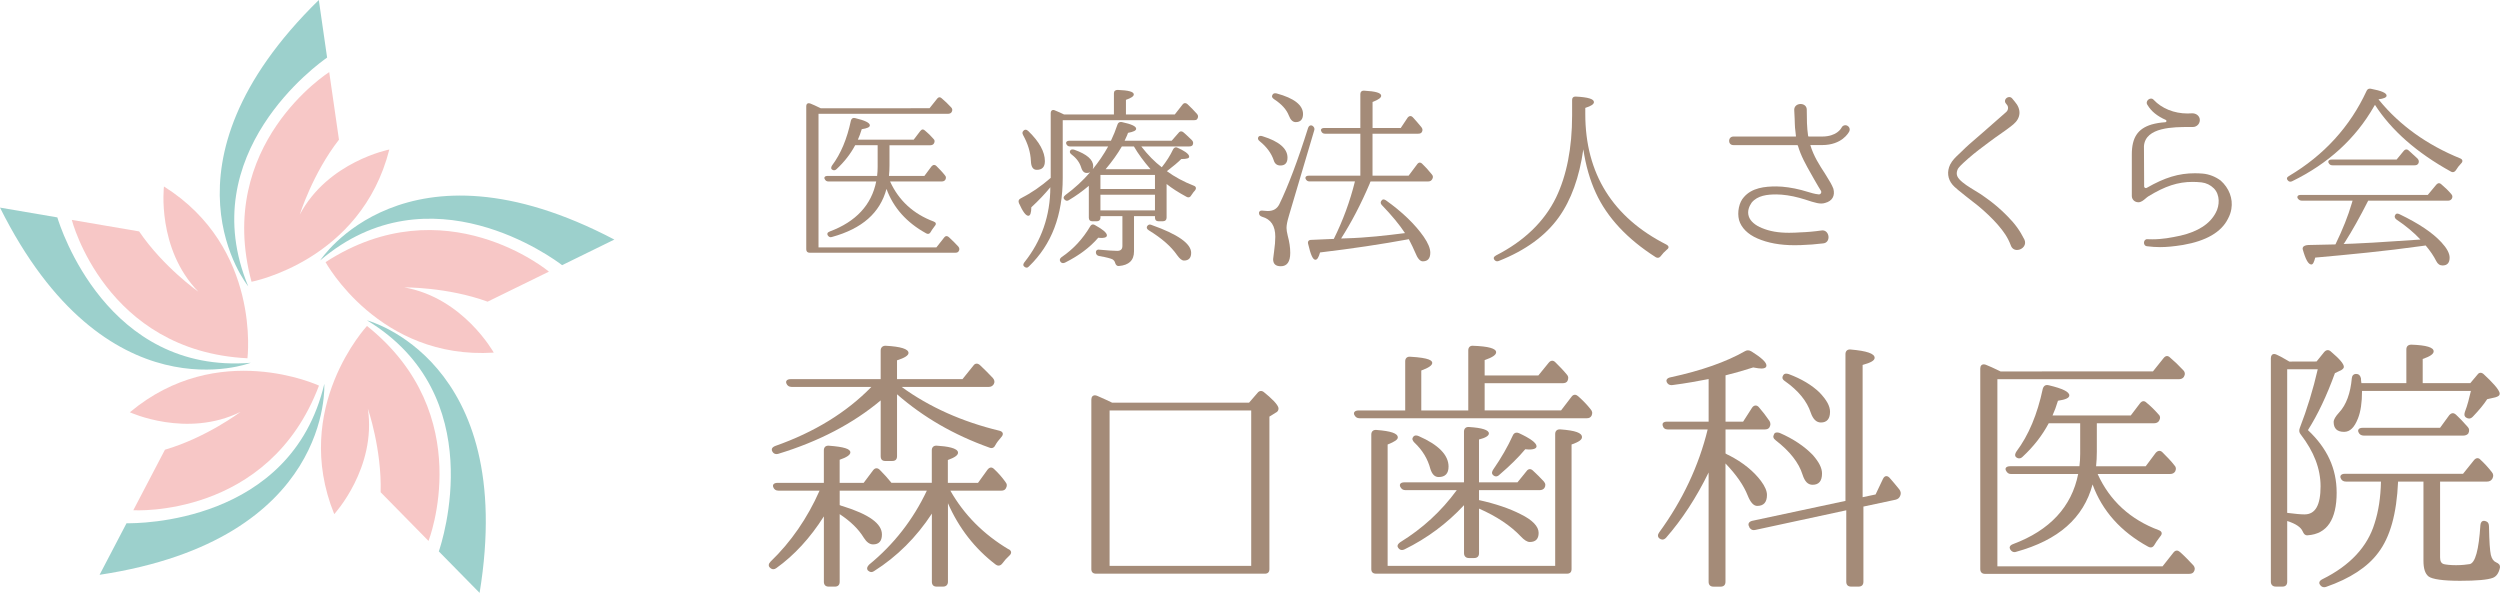 <?xml version="1.0" encoding="UTF-8"?>
<svg id="_レイヤー_2" data-name="レイヤー 2" xmlns="http://www.w3.org/2000/svg" viewBox="0 0 126.887 30.092">
  <defs>
    <style>
      .cls-1 {
        fill: #f7c7c6;
      }

      .cls-1, .cls-2, .cls-3 {
        stroke-width: 0px;
      }

      .cls-2 {
        fill: #a48b78;
      }

      .cls-3 {
        fill: #9cd0cc;
      }
    </style>
  </defs>
  <g id="_ロゴデザイン" data-name="ロゴデザイン">
    <g>
      <g>
        <path class="cls-1" d="m18.627,16.544s-3.854,4.141-1.663,9.55c0,0,2.154-2.342,1.707-5.353,0,0,.71,2.055.648,4.242l2.43,2.472s2.516-6.405-3.123-10.911Z"/>
        <path class="cls-3" d="m18.627,16.26c6.26,3.788,3.812,11.242,3.645,11.726l2.07,2.106c1.94-11.844-5.715-13.832-5.715-13.832Z"/>
        <path class="cls-1" d="m6.767,25.897s6.868.425,9.423-6.325c0,0-5.125-2.395-9.599,1.353,0,0,2.891,1.33,5.619-.021,0,0-1.737,1.308-3.838,1.921l-1.606,3.072Z"/>
        <path class="cls-3" d="m16.46,19.484c-1.68,7.121-9.526,7.083-10.038,7.073l-1.368,2.617c11.867-1.794,11.406-9.689,11.406-9.689Z"/>
        <path class="cls-1" d="m12.559,18.183s.704-5.613-4.238-8.718c0,0-.377,3.159,1.747,5.341,0,0-1.778-1.251-3.007-3.061l-3.417-.584s1.707,6.666,8.915,7.023Z"/>
        <path class="cls-3" d="m12.726,18.413c-7.293.59-9.668-6.888-9.816-7.379l-2.91-.497c5.355,10.741,12.726,7.876,12.726,7.876Z"/>
        <path class="cls-1" d="m12.766,14.301s5.557-1.056,6.994-6.712c0,0-3.122.612-4.545,3.304,0,0,.644-2.077,1.989-3.803l-.495-3.431s-5.819,3.673-3.943,10.642Z"/>
        <path class="cls-3" d="m16.602,2.922l-.421-2.922c-8.576,8.397-3.583,14.531-3.583,14.531-2.803-6.758,3.583-11.317,4.004-11.608Z"/>
        <path class="cls-1" d="m24.748,15.311l3.113-1.525s-5.284-4.409-11.338-.481c0,0,2.713,4.964,8.537,4.592,0,0-1.542-2.783-4.541-3.31,0,0,2.174-.025,4.23.724Z"/>
        <path class="cls-3" d="m16.253,13.215c5.57-4.744,11.87-.069,12.277.243l2.651-1.299c-10.626-5.58-14.929,1.057-14.929,1.057Z"/>
      </g>
      <g>
        <g>
          <path class="cls-2" d="m60.592,9.426c-.513-.2-.973-.448-1.367-.738.328-.252.567-.453.731-.616.281-.001.401-.037.401-.121,0-.155-.316-.329-.579-.447-.032-.018-.063-.027-.092-.027-.058,0-.108.035-.147.106-.141.301-.333.605-.573.906-.359-.272-.7-.618-1.04-1.056h2.418c.093,0,.151-.021.188-.071.044-.089.032-.178-.034-.244l-.141-.135c-.112-.107-.209-.2-.288-.264-.039-.034-.08-.052-.12-.052-.048,0-.093.026-.129.074l-.352.401h-2.388c.114-.231.157-.353.172-.399.286-.054.413-.118.413-.208,0-.125-.237-.236-.724-.339-.018-.004-.036-.005-.052-.005-.083,0-.143.046-.171.129-.096.288-.205.557-.332.823h-2.099c-.079,0-.135.02-.162.059-.013.019-.025.052-.007.099.033.088.1.133.199.133h1.927c-.228.41-.49.795-.783,1.152.015-.045.023-.097.023-.157,0-.325-.32-.603-.951-.827-.036-.012-.069-.018-.098-.018-.054,0-.094.02-.115.056-.045.067-.02.137.075.208.245.186.402.401.481.657.067.227.189.274.279.274.068,0,.127-.012.174-.036-.371.427-.789.813-1.253,1.154-.056.042-.089.09-.092.134-.002.029.008.055.028.075.041.054.09.083.143.083.036,0,.071-.013.104-.038.339-.201.668-.437,1.004-.72v1.619c0,.115.062.18.17.18h.239c.111,0,.181-.069.181-.18v-.079h1.114v1.513c0,.165-.087.248-.258.248-.181,0-.494-.021-.903-.059-.016-.003-.032-.005-.046-.005-.084,0-.139.053-.139.135,0,.099.057.168.157.19.41.068.597.129.68.166.079.049.122.107.141.188.034.103.092.155.17.155.007,0,.014-0.0.02-.001.509-.041.767-.289.767-.739v-1.792h1.064v.079c0,.115.062.18.17.18h.239c.111,0,.181-.069.181-.18v-1.71c.274.219.598.427,1.015.652.032.018.062.026.091.026.059,0,.108-.035.145-.102.019-.025.037-.052.055-.078.039-.057.079-.115.134-.17.042-.053.057-.105.044-.149-.012-.041-.047-.073-.103-.093Zm-1.972.459v.795h-2.768v-.795h2.768Zm-2.768-.291v-.715h2.768v.715h-2.768Zm.263-1.006c.332-.394.609-.782.824-1.154h.613c.212.367.488.745.843,1.154h-2.28Z"/>
          <path class="cls-2" d="m60.269,5.285c-.039-.034-.08-.052-.12-.052-.048,0-.093.026-.13.075l-.392.5h-2.48v-.741c.265-.09.399-.182.399-.274,0-.136-.26-.209-.818-.23-.123,0-.191.061-.191.171v1.075l-2.53.002c-.126-.063-.279-.132-.469-.21-.029-.013-.056-.02-.081-.02-.078,0-.128.062-.128.159v3.288c-.489.429-.991.771-1.533,1.047-.094.047-.122.131-.079.237.197.437.349.64.477.64.097,0,.149-.149.151-.431.37-.342.694-.683.964-1.016-.002,1.437-.446,2.72-1.321,3.814-.087.116-.041.18-.008.207.038.038.081.059.123.059.043,0,.083-.021.116-.058,1.158-1.117,1.72-2.589,1.72-4.499v-2.928h6.665c.073,0,.152-.011.178-.091.043-.086.033-.156-.033-.233-.144-.161-.301-.322-.48-.49Z"/>
          <path class="cls-2" d="m52.323,8.171c.01.302.108.449.3.449.272,0,.41-.148.41-.44,0-.476-.284-.99-.843-1.529-.043-.043-.093-.067-.139-.067-.034,0-.065.013-.089.036-.078.067-.089.138-.035.235.246.444.376.874.396,1.316Z"/>
          <path class="cls-2" d="m55.794,12.071c.03.003.064.006.097.006.072,0,.29,0,.29-.131,0-.124-.201-.298-.597-.516-.038-.025-.074-.038-.109-.038-.057,0-.105.033-.14.094-.384.65-.861,1.162-1.459,1.568-.09.068-.11.151-.054.228.034.048.079.072.132.072.031,0,.066-.008.104-.026.697-.349,1.264-.773,1.684-1.263.015.001.033.002.053.004Z"/>
          <path class="cls-2" d="m58.451,11.419c-.034-.015-.063-.022-.091-.022-.052,0-.096.026-.134.08-.019.028-.025.06-.019.092.009.043.043.085.095.117.667.41,1.137.822,1.439,1.26.142.197.246.278.356.278.235,0,.36-.135.36-.39,0-.468-.675-.944-2.005-1.414Z"/>
          <path class="cls-2" d="m63.938,7.17c.352.284.591.609.71.966.052.175.166.264.339.264.239,0,.36-.134.36-.4,0-.46-.427-.826-1.27-1.086-.039-.012-.071-.017-.098-.017-.054,0-.093.023-.116.068-.025.049-.032.125.075.205Z"/>
          <path class="cls-2" d="m64.657,5.029c.391.254.639.528.759.837.084.221.201.332.349.332.242,0,.37-.142.37-.41,0-.454-.451-.806-1.342-1.047-.026-.005-.049-.008-.07-.008-.07,0-.117.029-.142.088-.053.092.005.154.077.208Z"/>
          <path class="cls-2" d="m72.176,8.305c-.035-.035-.073-.053-.112-.053-.047,0-.092.026-.128.075l-.442.589h-1.832v-2.13h2.311c.071,0,.158-.01.198-.091.042-.083.035-.152-.022-.232-.149-.184-.296-.354-.45-.52-.035-.035-.073-.053-.113-.053-.047,0-.094.025-.138.076l-.352.529h-1.432v-1.319c.299-.115.438-.215.438-.314,0-.146-.275-.229-.866-.26-.009-.001-.017-.001-.025-.001-.103,0-.167.066-.167.172v1.723h-1.832c-.074,0-.129.021-.154.059-.012.018-.022.048-.005.088.032.096.099.144.199.144h1.792v2.13h-2.619c-.072,0-.126.021-.152.058-.013.019-.025.052-.007.102.046.092.105.131.198.131h2.305c-.25,1.01-.61,1.991-1.072,2.918l-.237.009-.916.04c-.059,0-.105.019-.132.054-.029.037-.035.09-.018.151.13.563.241.804.369.804.09,0,.163-.114.236-.371,1.615-.192,3.131-.419,4.506-.673.135.261.243.487.321.672.123.308.247.452.388.452.252,0,.38-.148.38-.439,0-.216-.112-.488-.333-.809-.442-.633-1.087-1.255-1.919-1.849-.05-.031-.09-.046-.125-.046-.033,0-.061.014-.081.039-.038.038-.059.081-.059.124s.02.086.058.124c.507.526.902,1.005,1.175,1.423-.977.123-1.942.236-2.984.265l-.259.009c.529-.827,1.018-1.765,1.456-2.797,0-.018.011-.04.029-.075l.012-.024h2.927c.09,0,.155-.036.197-.109.056-.09.052-.17-.012-.244-.183-.227-.342-.402-.5-.55Z"/>
          <path class="cls-2" d="m65.297,11.568c0-.139.04-.347.109-.572l.04-.139,1.255-4.233c.034-.091.008-.169-.078-.234-.028-.018-.057-.027-.085-.027-.063,0-.116.046-.146.128-.51,1.624-1.016,2.967-1.463,3.882-.12.23-.307.337-.589.337-.052,0-.11-.006-.182-.013l-.075-.007c-.013-.001-.026-.002-.038-.002-.126,0-.145.077-.145.123,0,.094.049.154.155.19.452.128.672.46.672,1.016,0,.211-.02.458-.06.735-.017.145-.031.253-.04.32-.006.049-.01.077-.01.081,0,.242.127.36.39.36.318,0,.479-.228.479-.679,0-.269-.041-.549-.13-.882-.039-.157-.059-.286-.059-.383Z"/>
          <path class="cls-2" d="m84.584,12.416c-2.736-1.383-4.123-3.613-4.123-6.627v-.313c.299-.094.439-.188.439-.294,0-.158-.3-.249-.916-.28-.009-.001-.018-.001-.026-.001-.107,0-.166.061-.166.172v.787c0,1.642-.274,3.044-.815,4.166-.596,1.222-1.622,2.211-3.05,2.94-.064.036-.1.074-.11.116-.007.031.001.062.023.094.04.056.092.086.149.086.027,0,.056-.007.085-.019,1.348-.533,2.371-1.277,3.038-2.209.629-.877,1.049-2.039,1.249-3.455.124.825.338,1.57.638,2.217.57,1.241,1.592,2.337,3.038,3.258.036.02.071.03.104.03.052,0,.099-.025.143-.076.096-.128.196-.235.324-.344.067-.047.079-.093.078-.123-.002-.032-.02-.079-.1-.122Z"/>
          <path class="cls-2" d="m93.655,6.356c-.079,0-.149.045-.19.125-.023.046-.249.449-.988.449h-.681c-.012,0-.017-.011-.027-.039-.03-.211-.048-.415-.057-.641,0-0-.01-.393-.01-.652v-.019c.002-.083-.024-.154-.076-.208-.057-.059-.144-.093-.238-.093-.1,0-.191.037-.251.102-.053.057-.078.133-.071.219.019.265.029.676.029.68,0,.132.016.265.033.405.009.075.018.152.025.23 0.0.003-.009.013-.008.016h-3.166c-.144,0-.219.111-.219.22,0,.104.068.215.219.215h3.243c.008,0,.021.011.028.023.154.528.411.98.683,1.459.051.09.102.18.154.273.109.19.299.517.335.566.022.039.021.086-.002.123-.022.037-.059.058-.1.058-.007,0-.013-.001-.022-.002-.193-.019-.383-.077-.585-.138-.094-.029-.189-.057-.285-.082-.44-.115-.915-.183-1.272-.183-.583,0-1.234.065-1.647.544-.242.261-.348.76-.245,1.162.113.392.444.724.933.934.53.231,1.15.344,1.895.344.104,0,.207-.002.311-.006.364-.011.784-.043,1.123-.086.201-.014.285-.175.28-.327-.006-.162-.114-.334-.303-.334-.019,0-.038.002-.057.005-.341.05-.748.086-1.063.095-.167.011-.367.022-.578.022-.55,0-.988-.077-1.38-.241-.334-.132-.581-.346-.66-.573-.103-.278.02-.545.14-.718.3-.365.8-.415,1.25-.415.339,0,.764.063,1.165.172.183.05.38.111.624.192l.073.02c.135.038.274.078.417.078.073,0,.14-.01.202-.031.358-.095.51-.356.417-.719-.078-.206-.204-.409-.316-.588-.041-.066-.081-.13-.118-.193-.267-.409-.569-.872-.737-1.436h.595c1.007,0,1.345-.621,1.382-.693.033-.072.029-.147-.011-.21-.041-.064-.117-.106-.192-.106Z"/>
          <path class="cls-2" d="m101.885,10.97c-.336-.346-.728-.679-1.134-.961-.143-.11-.321-.219-.51-.333-.302-.184-.614-.373-.802-.585-.141-.159-.161-.32-.066-.521.063-.091.114-.162.524-.524.354-.31.716-.578,1.035-.815l.077-.057c.156-.12.316-.231.485-.349.229-.16.466-.324.696-.515.186-.157.292-.344.307-.543.015-.204-.067-.415-.237-.609l-.135-.164c-.04-.045-.09-.068-.146-.068-.084,0-.167.054-.201.131-.031.069-.017.144.037.204l.039.049c.096.104.083.272-.027.373l-1.18,1.036c-.108.096-.218.19-.33.286-.245.21-.498.426-.755.684-.046.046-.094.091-.142.135-.16.15-.325.305-.438.523-.175.36-.132.736.118,1.03.109.128.242.247,1.307,1.077.381.316.725.647.995.957.297.346.499.628.658,1.049.052.145.166.228.315.228.139,0,.278-.074.353-.188.065-.099.074-.218.023-.335-.233-.466-.484-.812-.867-1.195Z"/>
          <path class="cls-2" d="m112.704,9.16c-.266-.197-.586-.321-.903-.349-.137-.011-.272-.017-.402-.017-.816,0-1.524.214-2.441.74-.012.007-.026.011-.042.011-.043,0-.09-.032-.09-.079l-.01-2.051c.072-.969,1.517-.969,2.293-.969l.19 0c.106,0,.205-.047.272-.128.067-.081.095-.187.075-.291-.037-.165-.189-.276-.379-.276l-.027.001c-.071.005-.142.008-.211.008-.679,0-1.306-.252-1.718-.691-.035-.042-.081-.065-.134-.065-.081,0-.164.053-.201.13-.032.067-.024.14.023.199.188.317.484.557.929.756.028.016.033.046.029.066-.004.021-.02.044-.049.048-.27.018-.487.054-.705.116-.703.212-1.003.666-1.003,1.517v2.111c0,.176.143.318.332.319.142,0,.256-.098.367-.192.048-.041.094-.08.14-.109.849-.52,1.499-.733,2.245-.733.147,0,.3.009.457.025.238.029.452.133.621.301.327.327.296.878.102,1.232-.293.568-.895.961-1.789,1.169-.48.103-.92.187-1.439.187-.076,0-.154-.002-.232-.005-.009-.001-.018-.002-.027-.002-.1,0-.156.087-.16.173-.004.083.042.177.162.187.224.029.437.043.651.043.336,0,.685-.033,1.169-.11,1.175-.204,1.942-.65,2.279-1.325.094-.177.148-.333.175-.505.088-.521-.115-1.059-.546-1.441Z"/>
          <path class="cls-2" d="m123.893,9.34c-.001-.001-.002-.002-.003-.002-.031-.026-.064-.04-.099-.04-.047,0-.094.026-.137.074l-.432.521h-6.447c-.101,0-.143.034-.16.062-.013.021-.023.057.004.111.057.08.125.118.206.118h2.581l-.005.014c-.004.004-.006.01-.006.015-0.0.005-.006.025-.014.05l-.016.054c-.187.641-.459,1.324-.83,2.088-.328.01-.792.02-1.373.03-.132.007-.227.043-.269.101-.024.033-.03.073-.019.115.143.52.286.773.439.773.086,0,.137-.128.196-.35,1.645-.146,3.572-.329,5.407-.587l.198-.028c.233.276.409.536.538.794.073.147.18.221.318.221.239,0,.36-.134.36-.4,0-.214-.143-.481-.414-.772-.451-.491-1.148-.959-2.129-1.43-.046-.021-.084-.031-.116-.031-.041,0-.071.017-.089.047-.033.043-.045.09-.036.134.008.042.036.082.081.116.483.325.894.668,1.222,1.02l-.265.017c-.357.023-.697.045-1.019.067-.813.054-1.514.101-2.099.122l-.517.019c.014-.02.031-.044.057-.076.374-.586.774-1.3,1.191-2.122h4.052c.079,0,.138-.028.187-.09.053-.086.045-.177-.022-.244-.135-.163-.306-.33-.521-.511Z"/>
          <path class="cls-2" d="m118.379,8.39h4.175c.091,0,.145-.026.188-.091.043-.087.033-.166-.034-.244l-.04-.038c-.128-.119-.265-.246-.417-.38-.035-.035-.073-.053-.113-.053-.047,0-.094.025-.137.074l-.362.441h-3.298c-.072,0-.126.021-.152.058-.013.019-.026.052-.007.102.046.092.105.131.198.131Z"/>
          <path class="cls-2" d="m124.976,8.148c-.008-.044-.042-.079-.102-.106-1.695-.69-3.08-1.684-4.116-2.952l-.038-.05c.273-.033.411-.096.411-.186,0-.134-.252-.245-.794-.349-.019-.004-.038-.006-.055-.006-.076,0-.134.041-.168.118-.837,1.812-2.162,3.263-3.937,4.315-.061.034-.095.072-.103.113-.006.03.004.06.026.086.037.059.086.09.144.09.028,0,.059-.007.092-.022,1.827-.889,3.225-2.166,4.155-3.796.015-.031.031-.055.05-.082.832,1.296,2.13,2.436,3.857,3.389.032.018.064.027.094.027.056,0,.106-.03.154-.094.083-.135.173-.252.266-.345.052-.051.073-.101.065-.147Z"/>
          <g>
            <path class="cls-2" d="m48.646,12.522c-.14-.149-.299-.318-.486-.485-.041-.036-.079-.054-.117-.054-.045,0-.086.025-.125.076l-.391.496h-5.984v-6.779h6.574c.083,0,.149-.032.182-.087.052-.083.044-.172-.022-.238-.165-.177-.316-.322-.475-.456-.039-.039-.077-.058-.115-.058-.045,0-.087.026-.128.079l-.381.477-5.521.002-.101-.048c-.149-.072-.29-.139-.434-.195-.026-.01-.051-.014-.074-.014-.079,0-.127.057-.127.15v7.265c0,.113.062.175.175.175h7.379c.095,0,.149-.023.181-.076.051-.072.047-.159-.011-.229Zm-7.104.135c0-.002.002-.003.002-.005v.006l-.002-.001Z"/>
            <path class="cls-2" d="m47.981,9.124c.046-.091.038-.165-.021-.225-.127-.166-.285-.324-.437-.477-.034-.034-.071-.051-.11-.051-.046,0-.092.025-.134.073l-.362.486h-1.798c.018-.168.027-.347.027-.532v-1.026h2.071c.083,0,.149-.032.182-.087.057-.091.048-.178-.021-.237-.136-.157-.284-.302-.427-.418-.039-.039-.077-.059-.115-.059-.045,0-.086.026-.128.08l-.333.438h-2.834c.071-.155.134-.326.197-.533.28-.041.411-.103.411-.193,0-.13-.236-.247-.741-.368-.023-.007-.045-.01-.065-.01-.074,0-.129.046-.154.132-.2.939-.512,1.684-.956,2.279-.021.033-.083.133-.015.2.037.031.076.047.116.047.044,0,.087-.02.124-.058.396-.368.706-.765.947-1.215h1.14v1.113c0,.147-.009.297-.027.445h-2.509c-.077,0-.132.021-.156.058-.012.019-.021.051.002.097.045.089.102.127.192.127h2.425c-.236,1.187-1.028,2.041-2.355,2.537-.065.024-.106.056-.12.095-.011.03-.007.063.014.099.04.064.093.098.153.098.021,0,.043-.004.063-.012,1.533-.424,2.439-1.223,2.767-2.44.348.955,1.024,1.713,2.011,2.254.034.019.066.029.096.029.055,0,.1-.032.135-.095.045-.083.102-.159.162-.24l.048-.066c.043-.048.06-.093.049-.133-.01-.04-.046-.071-.106-.093-1.03-.384-1.774-1.068-2.213-2.033h2.622c.084,0,.148-.031.183-.088Z"/>
          </g>
        </g>
        <g>
          <path class="cls-2" d="m39.408,23.047c.032,0,.067-.006.104-.017,2.043-.622,3.787-1.533,5.187-2.707v2.829c0,.163.078.245.232.245h.353c.165,0,.245-.08.245-.245v-3.14c1.347,1.174,2.88,2.059,4.681,2.704.039.017.076.026.111.026.06,0,.143-.026.197-.147.07-.128.165-.257.308-.416.078-.087.079-.155.066-.195-.012-.04-.051-.094-.162-.122-1.889-.453-3.559-1.201-4.967-2.223h4.404c.125,0,.205-.04.269-.137.061-.106.046-.213-.045-.318-.189-.203-.409-.422-.653-.653-.057-.05-.114-.075-.168-.075-.046,0-.113.019-.171.106l-.548.681h-3.323v-.955c.387-.122.583-.248.583-.373,0-.202-.392-.326-1.168-.367-.151,0-.245.094-.245.245v1.45h-4.571c-.098,0-.171.028-.206.078-.018.026-.035.071-.01.136.045.12.136.181.271.181h4.044c-1.256,1.292-2.898,2.301-4.882,2.998-.091.036-.147.084-.166.141-.014.042-.009.085.016.129.046.091.12.14.214.14Z"/>
          <path class="cls-2" d="m51.187,27.877c-1.268-.755-2.26-1.755-2.951-2.973h2.57c.122,0,.196-.034.241-.108.076-.122.071-.23-.014-.33-.163-.231-.356-.452-.573-.655-.055-.055-.108-.082-.161-.082-.062,0-.121.037-.18.112l-.48.666h-1.531v-1.159c.361-.132.516-.244.516-.373,0-.24-.583-.325-1.07-.354-.012-.001-.023-.002-.034-.002-.14,0-.227.089-.227.233v1.654h-2.047c-.181-.225-.374-.44-.59-.656-.055-.055-.112-.083-.17-.083-.063,0-.122.035-.171.1l-.48.64h-1.219v-1.172c.36-.122.543-.248.543-.373,0-.18-.324-.282-1.084-.34-.012-.001-.023-.002-.034-.002-.142,0-.227.087-.227.233v1.654h-2.346c-.102,0-.175.026-.212.075-.026.034-.032.077-.018.125.043.13.134.196.271.196h2.087c-.618,1.398-1.454,2.609-2.486,3.601-.106.106-.121.217-.041.298.06.06.119.089.181.089.051,0,.101-.019.154-.059.907-.648,1.718-1.53,2.411-2.624v3.321c0,.158.087.245.245.245h.312c.158,0,.245-.087.245-.245v-3.434c.559.37.959.762,1.223,1.197.14.225.299.339.472.339.298,0,.449-.169.449-.503,0-.55-.65-1.02-1.983-1.436-.019-.009-.037-.013-.056-.017-.013-.003-.027-.006-.036-.008-.028-.019-.051-.027-.069-.03v-.733l4.423 0c-.694,1.469-1.677,2.73-2.925,3.75-.105.105-.134.199-.081.284.065.065.128.097.192.097.048,0,.096-.018.142-.053,1.157-.731,2.142-1.711,2.928-2.913v3.459c0,.156.085.245.232.245h.339c.151,0,.245-.094.245-.245v-3.987c.551,1.26,1.365,2.307,2.424,3.114.047.035.095.053.144.053.072,0,.139-.039.195-.113.106-.146.227-.281.349-.389.086-.076.098-.143.092-.186-.005-.041-.031-.099-.123-.145Z"/>
          <path class="cls-2" d="m90.6,19.349c.676.477,1.115,1.016,1.306,1.601.114.328.287.494.515.494.303,0,.462-.188.462-.544,0-.29-.171-.602-.538-.984-.389-.375-.912-.687-1.558-.929-.051-.015-.094-.023-.13-.023-.078,0-.131.035-.16.102-.027.041-.037.082-.029.124.011.056.054.108.131.159Z"/>
          <path class="cls-2" d="m90.124,22.347c.717.554,1.175,1.139,1.361,1.736.116.361.274.522.515.522.316,0,.476-.192.476-.571,0-.279-.149-.578-.469-.942-.433-.447-.997-.823-1.681-1.12-.051-.015-.095-.023-.133-.023-.106,0-.146.06-.157.104-.061.107-.032.203.089.294Z"/>
          <path class="cls-2" d="m95.9,24.245c-.053-.053-.106-.079-.158-.079-.049,0-.119.025-.173.142l-.374.788-.658.139v-6.713c.422-.115.61-.226.61-.361,0-.214-.399-.352-1.22-.422-.012-.001-.023-.002-.034-.002-.14,0-.227.089-.227.233v7.453l-4.741,1.013c-.088.024-.147.067-.17.124-.022.055-.012.118.027.174,0,.005.002.024.004.029.061.098.133.143.227.143.023,0,.048-.003.075-.009l4.619-.997v3.628c0,.158.087.245.245.245h.38c.158,0,.245-.087.245-.245v-3.817l1.634-.349c.121-.03.194-.094.236-.206.045-.104.03-.209-.045-.313-.161-.204-.337-.408-.504-.6Z"/>
          <path class="cls-2" d="m89.192,25.677c.325,0,.49-.188.49-.557,0-.199-.099-.431-.304-.709-.376-.501-.917-.937-1.613-1.298-.071-.029-.139-.064-.186-.097v-1.219h1.98c.116,0,.192-.029.241-.095.071-.113.075-.22.013-.33-.181-.265-.359-.496-.545-.708-.048-.055-.104-.083-.162-.083-.068,0-.133.04-.182.114l-.453.706h-.892v-2.351c.514-.129.991-.265,1.405-.401l.097.017c.116.02.216.038.315.038.214,0,.259-.082.259-.151,0-.164-.249-.398-.76-.716-.061-.038-.119-.057-.178-.057-.05,0-.099.014-.15.043-.955.546-2.226.992-3.776,1.326-.096.017-.165.057-.195.113-.021.039-.022.084-.002.131.052.103.13.154.24.154.015,0,.03-.001.047-.003.689-.088,1.342-.209,1.84-.306v2.162h-2.102c-.107,0-.176.022-.212.068-.026.033-.033.077-.019.13.033.131.12.198.258.198h2.026c-.449,1.845-1.276,3.601-2.456,5.219-.09.12-.088.233.006.311.053.04.103.059.154.059.062,0,.121-.029.182-.09.819-.935,1.545-2.05,2.162-3.314v5.548c0,.158.087.245.245.245h.366c.158,0,.245-.087.245-.245v-6.008c.546.567.925,1.113,1.126,1.623.144.359.303.533.488.533Z"/>
          <path class="cls-2" d="m118.444,21.416c0,.334.178.503.53.503.297,0,.521-.217.705-.683.136-.341.205-.805.205-1.381v-.012h5.526c-.078.344-.175.734-.304,1.062-.064.192.015.265.066.291.05.031.098.047.145.047.066,0,.127-.03.189-.092.321-.335.567-.634.73-.89l.411-.093c.138-.041.224-.087.224-.19,0-.195-.433-.635-.795-.97-.058-.059-.117-.088-.175-.088-.044,0-.109.018-.165.103l-.358.424h-2.414v-1.227c.374-.127.556-.253.556-.387,0-.201-.368-.312-1.127-.34-.169,0-.259.085-.259.245v1.708h-2.281c-.012-.081-.023-.17-.024-.25-.039-.155-.122-.2-.185-.211-.022-.004-.043-.006-.062-.006-.12,0-.203.08-.215.208-.068.773-.284,1.361-.644,1.747-.182.196-.279.363-.279.481Z"/>
          <path class="cls-2" d="m124.65,21.042c-.054-.047-.106-.07-.158-.07-.062,0-.121.033-.182.102l-.466.64h-3.934c-.099,0-.172.029-.205.082-.025.041-.024.094.002.147.047.109.14.166.27.166h5.047c.109,0,.203-.04.256-.11.064-.128.052-.246-.031-.33-.217-.248-.402-.441-.6-.627Z"/>
          <path class="cls-2" d="m126.691,28.539c-.132-.053-.217-.172-.268-.373-.05-.227-.079-.669-.094-1.432,0-.149-.048-.24-.139-.27-.042-.019-.081-.029-.117-.029-.104,0-.169.078-.181.215-.079,1.263-.263,1.93-.546,1.982-.152.023-.388.054-.688.054-.296,0-.513-.028-.616-.053-.134-.037-.196-.144-.196-.339v-3.852h2.387c.123,0,.211-.049.269-.151.063-.126.054-.231-.03-.329-.181-.233-.369-.438-.571-.625-.048-.055-.101-.083-.157-.083-.064,0-.128.039-.185.111l-.548.682h-5.997c-.098,0-.171.028-.206.079-.018.026-.035.071-.01.136.045.12.136.181.271.181h1.776c-.015.795-.124,1.508-.324,2.121-.361,1.189-1.25,2.142-2.645,2.832-.089.044-.142.096-.157.153-.011.04-.003.08.023.118.057.091.131.137.22.137.031,0,.064-.006.098-.017,1.218-.424,2.108-1.007,2.645-1.732.607-.795.937-1.977,1.009-3.611h1.288v4.015c0,.398.081.651.255.796.19.146.745.223,1.605.223.846,0,1.407-.051,1.665-.151.177-.068.297-.239.357-.512.015-.15-.06-.213-.194-.273Z"/>
          <path class="cls-2" d="m118.596,24.997c0-1.211-.477-2.247-1.457-3.166.506-.801.955-1.748,1.37-2.892l.332-.16c.085-.057.121-.104.121-.159,0-.149-.212-.4-.646-.766-.055-.055-.113-.083-.171-.083-.064,0-.125.033-.183.099l-.385.478-1.383.004-.162-.095c-.197-.122-.375-.206-.491-.26-.042-.019-.081-.029-.116-.029-.105,0-.168.081-.168.217v11.342c0,.151.094.245.245.245h.353c.147,0,.232-.089.232-.245v-3.082c.426.131.698.313.787.53.054.12.11.195.227.195.01,0,.021-.001.032-.002.972-.068,1.464-.799,1.464-2.172Zm-1.873-3.266c-.044.118-.029.224.045.312.681.885,1.012,1.749,1.012,2.642,0,.958-.266,1.423-.813,1.423-.191,0-.495-.027-.881-.078v-7.287h1.551c-.233,1.015-.54,2.02-.914,2.987Z"/>
          <path class="cls-2" d="m64.162,19.914c-.053-.047-.108-.07-.163-.07-.066,0-.127.035-.176.1l-.426.492-6.948.003c-.216-.108-.422-.198-.621-.286l-.155-.068c-.037-.013-.071-.02-.103-.02-.112,0-.179.083-.179.223v8.598c0,.154.083.232.245.232h8.561c.152,0,.232-.08.232-.232v-7.741l.309-.193c.1-.043.153-.118.153-.216,0-.194-.397-.554-.729-.822Zm-.657.918v7.89h-7.188v-7.89h7.188Z"/>
          <g>
            <path class="cls-2" d="m111.328,28.699c-.196-.209-.418-.446-.68-.68-.058-.051-.111-.075-.164-.075-.063,0-.12.035-.176.106l-.548.695h-8.383v-9.498h9.211c.116,0,.208-.044.255-.122.073-.117.061-.242-.031-.333-.231-.248-.443-.452-.665-.639-.055-.055-.108-.082-.161-.082-.062,0-.121.037-.179.111l-.534.668-7.734.003-.141-.067c-.209-.1-.407-.195-.608-.273-.037-.013-.072-.02-.104-.02-.11,0-.178.08-.178.21v10.179c0,.158.087.245.245.245h10.338c.133,0,.209-.032.254-.107.072-.1.066-.223-.016-.321Zm-9.953.19c0-.003.002-.004.002-.007v.008l-.002-.001Z"/>
            <path class="cls-2" d="m110.396,23.938c.064-.128.054-.232-.03-.315-.177-.232-.399-.454-.613-.668-.048-.048-.099-.072-.154-.072-.064,0-.128.035-.187.102l-.507.68h-2.519c.025-.235.038-.486.038-.745v-1.437h2.902c.116,0,.208-.044.255-.122.079-.127.067-.249-.03-.332-.191-.22-.398-.423-.598-.585-.055-.055-.108-.082-.161-.082-.062,0-.121.036-.18.112l-.466.613h-3.971c.1-.217.188-.456.276-.747.393-.058.576-.144.576-.27,0-.182-.33-.346-1.038-.515-.032-.01-.062-.014-.091-.014-.104,0-.181.065-.216.185-.28,1.315-.717,2.359-1.34,3.193-.029.046-.116.186-.022.28.051.044.106.066.162.066.061,0,.122-.028.174-.081.555-.515.99-1.072,1.327-1.702h1.596v1.559c0,.206-.013.416-.038.623h-3.516c-.108,0-.185.029-.218.082-.016.027-.029.072.003.136.062.125.143.178.269.178h3.398c-.331,1.663-1.441,2.859-3.299,3.554-.092.033-.148.078-.169.134-.016.042-.009.089.019.138.056.09.131.137.215.137.029,0,.06-.006.088-.016,2.148-.595,3.417-1.713,3.877-3.418.488,1.338,1.435,2.4,2.818,3.157.048.027.093.04.134.04.077,0,.14-.045.189-.132.063-.116.143-.223.227-.337l.068-.092c.06-.068.083-.13.069-.186-.014-.056-.064-.1-.148-.131-1.443-.538-2.486-1.496-3.1-2.849h3.673c.117,0,.208-.043.256-.124Z"/>
          </g>
          <g>
            <path class="cls-2" d="m76.103,24.096c.535-.457.976-.893,1.311-1.295.028.001.057.004.086.007.035.003.07.007.105.007.315,0,.381-.089.381-.164,0-.167-.298-.39-.885-.664-.043-.019-.084-.029-.122-.029-.09,0-.161.054-.2.151-.251.554-.583,1.132-.988,1.719-.062.093-.116.212.019.309.035.028.076.043.119.043.06,0,.121-.03.175-.084Z"/>
            <path class="cls-2" d="m79.194,21.795c-.012-.001-.023-.002-.034-.002-.14,0-.227.089-.227.233v6.695h-8.504v-6.16c.356-.139.516-.25.516-.358,0-.206-.334-.323-1.084-.381-.012-.001-.023-.002-.034-.002-.14,0-.227.089-.227.233v6.832c0,.154.083.232.245.232h9.687c.152,0,.232-.08.232-.232v-6.324c.371-.13.529-.242.529-.373,0-.219-.328-.337-1.097-.395Z"/>
            <path class="cls-2" d="m71.061,27.526c-.079.059-.122.117-.129.173-.004.035.005.068.027.095.051.081.117.122.196.122.038,0,.08-.01.125-.03,1.144-.559,2.162-1.315,3.026-2.246v2.438c0,.151.094.245.245.245h.272c.158,0,.245-.087.245-.245v-2.264c.883.387,1.593.858,2.108,1.401.184.198.337.294.468.294.298,0,.449-.156.449-.462,0-.329-.315-.657-.911-.948-.575-.294-1.267-.529-2.115-.717v-.505h3.078c.105,0,.188-.037.241-.108.072-.116.063-.224-.03-.333-.191-.204-.379-.393-.544-.543-.054-.054-.11-.082-.166-.082-.046,0-.114.02-.174.111l-.453.559h-1.953v-2.174c.324-.081.502-.189.502-.307,0-.175-.338-.285-1.003-.327-.012-.001-.023-.002-.034-.002-.14,0-.227.089-.227.233v2.577h-3.024c-.102,0-.174.026-.208.075-.018.026-.034.071-.007.142.062.125.143.179.269.179h2.604c-.787,1.074-1.729,1.94-2.878,2.649Z"/>
            <path class="cls-2" d="m73.018,24.212c.334,0,.503-.178.503-.53,0-.586-.508-1.106-1.509-1.545-.052-.023-.1-.035-.143-.035-.069,0-.123.032-.148.084-.063.078-.039.173.071.282.401.374.672.822.806,1.331.088.278.225.413.42.413Z"/>
            <path class="cls-2" d="m80.733,20.774c-.171-.22-.381-.439-.641-.669-.053-.046-.106-.069-.159-.069-.048,0-.118.02-.181.114l-.521.681h-3.878v-1.381h3.947c.133,0,.209-.033.256-.112.051-.115.066-.215-.031-.327-.18-.221-.386-.427-.585-.626-.051-.051-.104-.076-.159-.076-.065,0-.127.037-.181.106l-.521.641h-2.726v-.779c.403-.141.583-.264.583-.4,0-.19-.393-.3-1.165-.327-.011-.001-.021-.002-.032-.002-.134,0-.217.089-.217.233v3.051h-2.385v-2.027c.374-.136.556-.262.556-.386,0-.107-.115-.257-1.111-.313-.012-.001-.023-.002-.034-.002-.142,0-.227.087-.227.233v2.495h-2.359c-.108,0-.184.028-.22.08-.018.026-.034.07-.009.137.063.125.144.179.27.179h11.532c.119,0,.189-.036.243-.126.058-.131.045-.223-.044-.327Z"/>
          </g>
        </g>
      </g>
    </g>
  </g>
</svg>